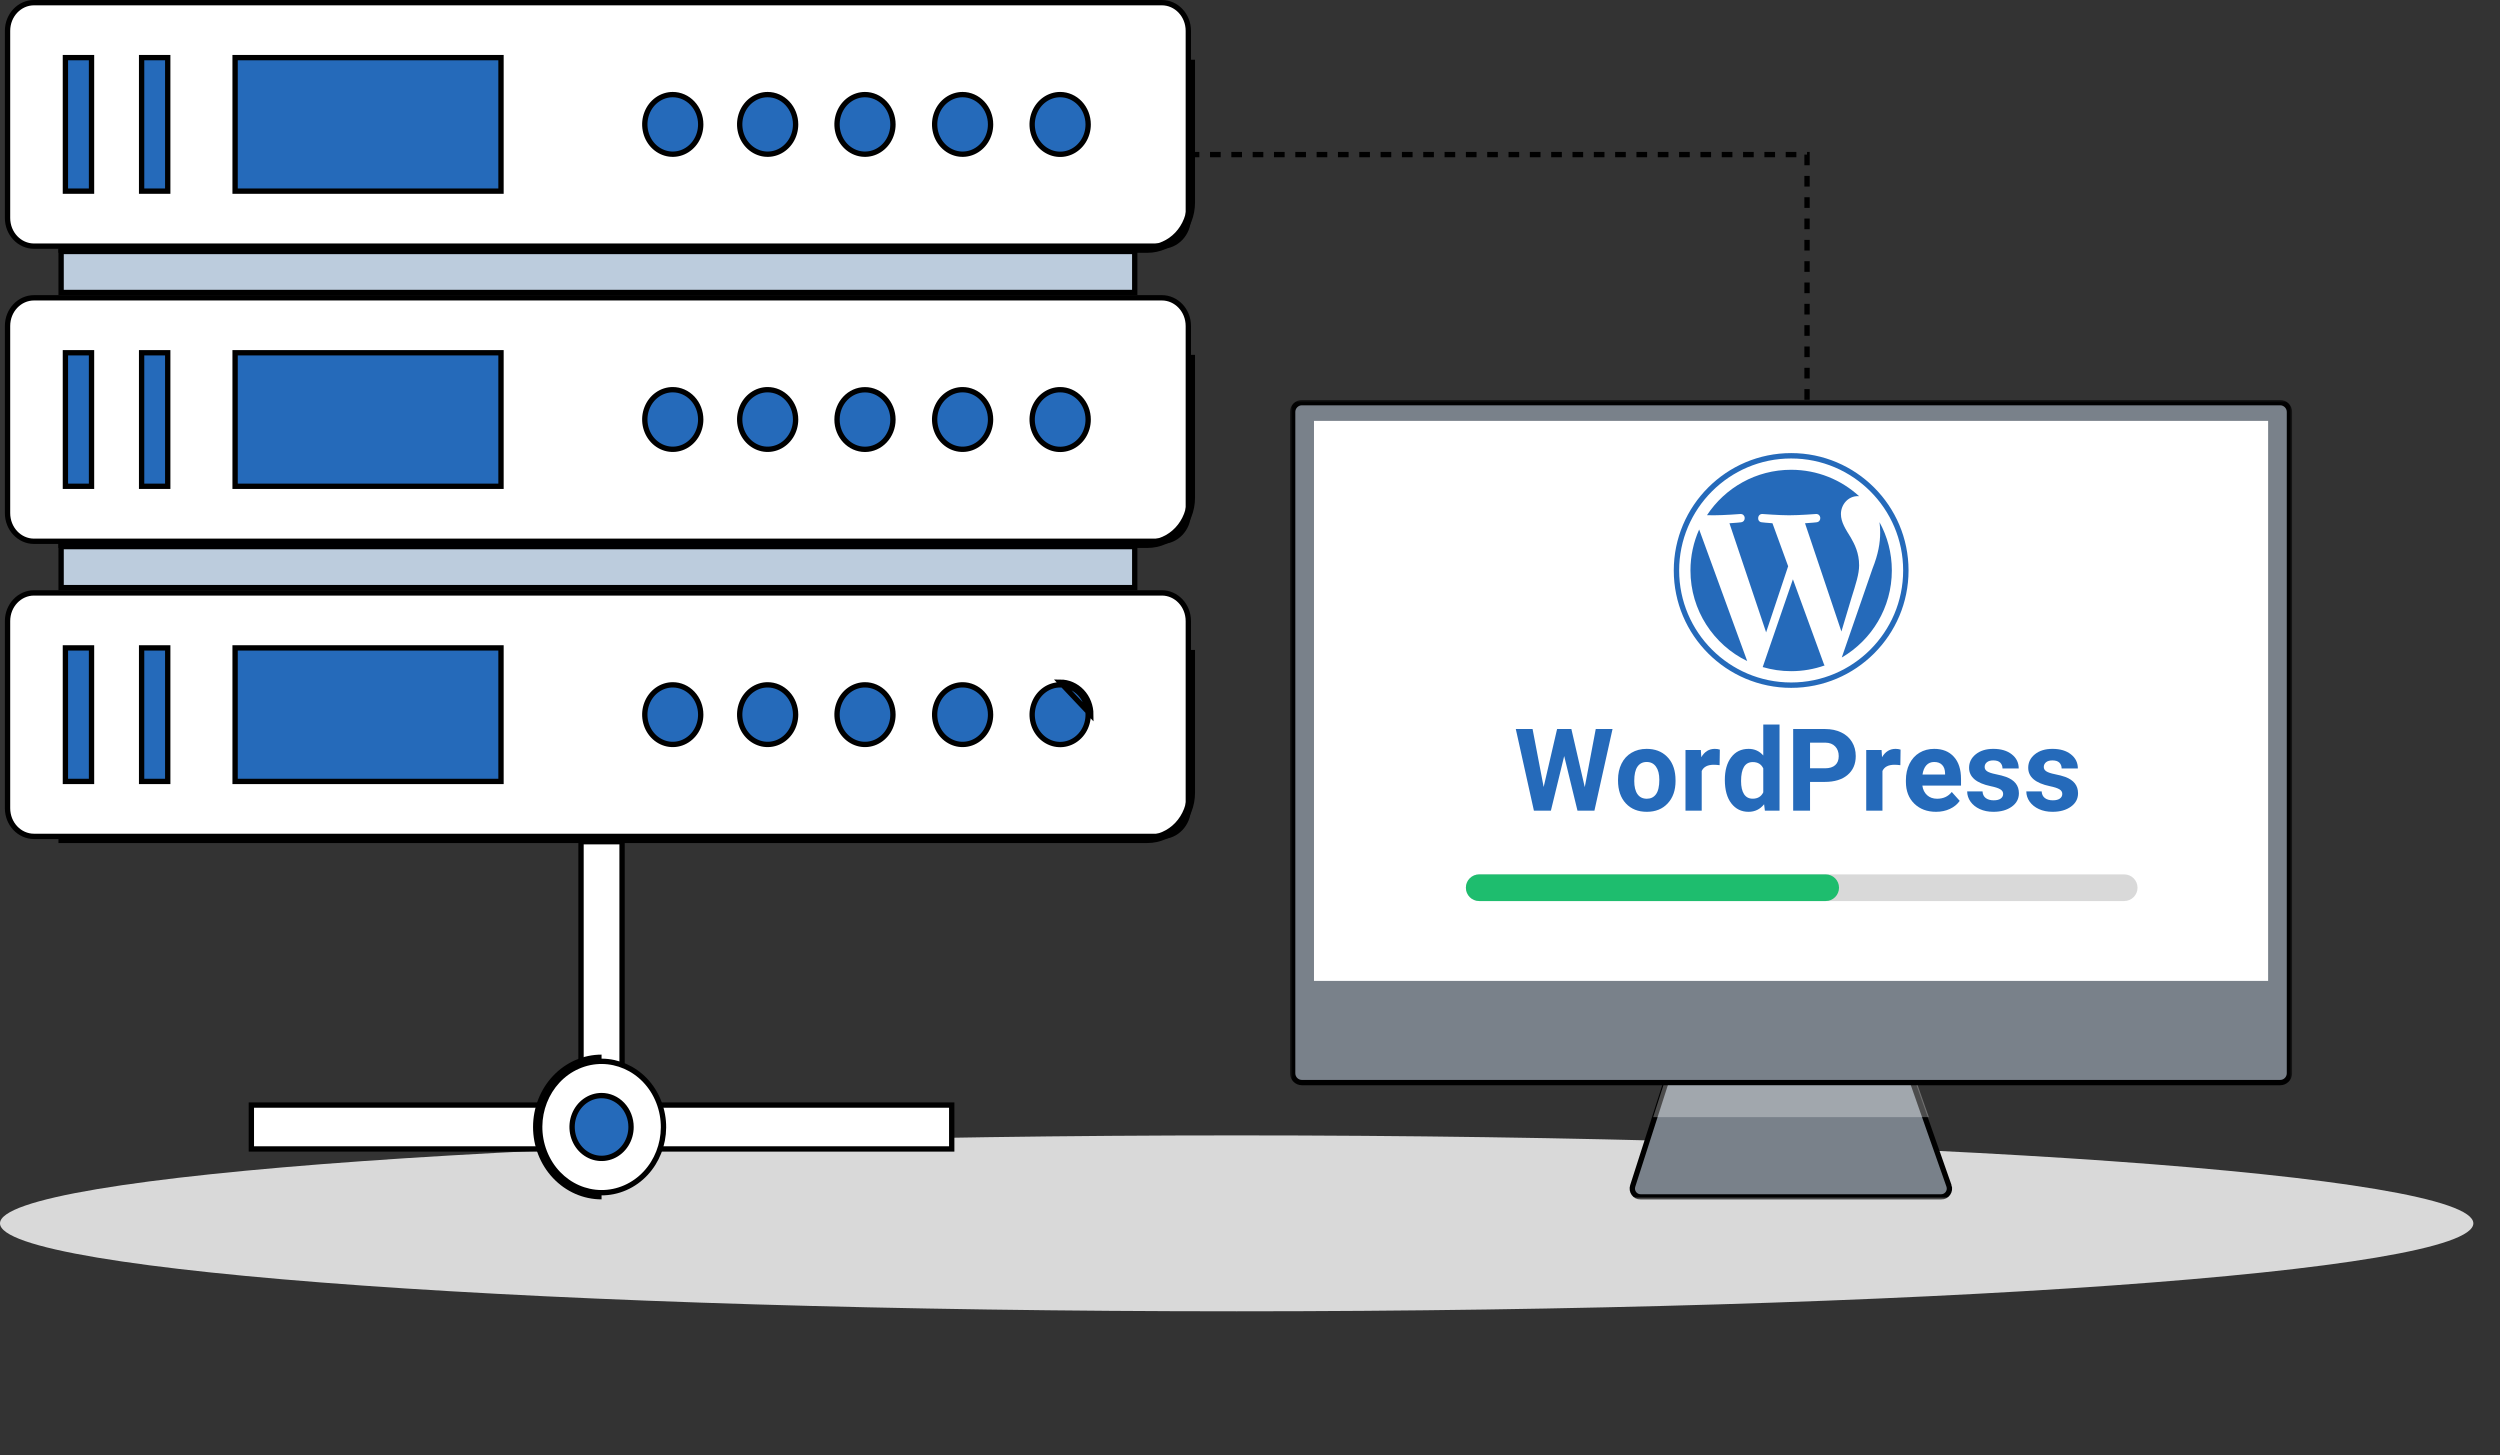 <svg xmlns="http://www.w3.org/2000/svg" width="469" height="273" viewBox="0 0 469 273" fill="none"><rect x="0" y="0" width="469" height="273" fill="#333333" stroke="none"/><path d="M232 246C360.13 246 464 238.613 464 229.5C464 220.387 360.13 213 232 213C103.87 213 0 220.387 0 229.5C0 238.613 103.87 246 232 246Z" fill="#D9D9D9"></path><mask id="mask0_1_2" style="mask-type:luminance" maskUnits="userSpaceOnUse" x="242" y="75" width="188" height="151"><path d="M430 75.035H242V225.035H430V75.035Z" fill="white"></path></mask><g mask="url(#mask0_1_2)"><path d="M306.294 222.493L313.24 200.844H358.038L365.625 222.45H365.626C365.709 222.687 365.735 222.94 365.701 223.189C365.666 223.438 365.573 223.675 365.429 223.879C365.286 224.084 365.095 224.251 364.874 224.366C364.653 224.481 364.408 224.541 364.16 224.541H307.772C307.528 224.54 307.287 224.482 307.069 224.37C306.851 224.259 306.661 224.097 306.517 223.897C306.373 223.697 306.277 223.466 306.238 223.222C306.199 222.978 306.219 222.728 306.294 222.493Z" fill="#79818A" stroke="black"></path><path d="M244.239 75.535H427.761C428.719 75.535 429.5 76.316 429.5 77.286V201.343C429.5 202.313 428.719 203.094 427.761 203.094H244.239C243.281 203.094 242.5 202.313 242.5 201.343V77.286C242.5 76.316 243.281 75.535 244.239 75.535Z" fill="#79818A" stroke="black"></path><path d="M425.499 78.959H246.504V184.017H425.499V78.959Z" fill="white"></path><path opacity="0.3" d="M312.057 203.594H359.752L361.857 209.578H310.137L312.057 203.594Z" fill="white"></path><path d="M398.5 164.035H277.5C276.119 164.035 275 165.154 275 166.535C275 167.916 276.119 169.035 277.5 169.035H398.5C399.881 169.035 401 167.916 401 166.535C401 165.154 399.881 164.035 398.5 164.035Z" fill="#D9D9D9"></path><path d="M342.5 164.035H277.5C276.119 164.035 275 165.154 275 166.535C275 167.916 276.119 169.035 277.5 169.035H342.5C343.881 169.035 345 167.916 345 166.535C345 165.154 343.881 164.035 342.5 164.035Z" fill="#1EBD6E"></path><path d="M297.302 147.669L299.363 136.765H302.511L299.111 152.087H295.937L293.442 141.835L290.946 152.087H287.763L284.363 136.765H287.511L289.589 147.643L292.111 136.765H294.789L297.302 147.669Z" fill="#256ABA"></path><path d="M303.541 146.287C303.541 145.156 303.759 144.151 304.194 143.269C304.628 142.383 305.254 141.698 306.072 141.217C306.889 140.73 307.837 140.487 308.915 140.487C310.457 140.487 311.712 140.956 312.681 141.896C313.654 142.835 314.196 144.113 314.307 145.73L314.333 146.504C314.333 148.255 313.843 149.658 312.863 150.713C311.889 151.768 310.582 152.296 308.941 152.296C307.301 152.296 305.991 151.771 305.011 150.722C304.031 149.667 303.541 148.235 303.541 146.426V146.287ZM306.585 146.504C306.585 147.588 306.788 148.417 307.194 148.991C307.599 149.559 308.182 149.843 308.941 149.843C309.678 149.843 310.252 149.562 310.663 149C311.081 148.432 311.289 147.527 311.289 146.287C311.289 145.226 311.081 144.406 310.663 143.826C310.252 143.24 309.669 142.948 308.915 142.948C308.173 142.948 307.599 143.238 307.194 143.817C306.788 144.397 306.585 145.293 306.585 146.504Z" fill="#256ABA"></path><path d="M322.598 143.548C322.187 143.496 321.822 143.469 321.503 143.469C320.355 143.469 319.601 143.858 319.242 144.635V152.087H316.198V140.696H319.077L319.164 142.052C319.772 141.009 320.616 140.487 321.694 140.487C322.03 140.487 322.346 140.533 322.642 140.626L322.598 143.548Z" fill="#256ABA"></path><path d="M323.58 146.304C323.58 144.53 323.978 143.119 324.772 142.069C325.572 141.014 326.662 140.487 328.041 140.487C329.149 140.487 330.064 140.901 330.789 141.73V135.922H333.841V152.087H331.093L330.946 150.878C330.192 151.823 329.218 152.296 328.024 152.296C326.685 152.296 325.609 151.768 324.798 150.713C323.986 149.658 323.58 148.188 323.58 146.304ZM326.624 146.53C326.624 147.597 326.809 148.414 327.18 148.983C327.551 149.551 328.091 149.835 328.798 149.835C329.743 149.835 330.407 149.438 330.789 148.643V144.148C330.412 143.359 329.757 142.965 328.824 142.965C327.357 142.965 326.624 144.154 326.624 146.53Z" fill="#256ABA"></path><path d="M339.564 146.687V152.087H336.398V136.765H342.381C343.529 136.765 344.54 136.977 345.416 137.4C346.291 137.817 346.964 138.414 347.433 139.191C347.903 139.962 348.138 140.843 348.138 141.835C348.138 143.336 347.622 144.522 346.59 145.391C345.564 146.255 344.143 146.687 342.329 146.687H339.564ZM339.564 144.13H342.381C343.216 144.13 343.851 143.933 344.285 143.539C344.726 143.145 344.946 142.583 344.946 141.852C344.946 141.104 344.726 140.498 344.285 140.035C343.845 139.571 343.233 139.333 342.451 139.322H339.564V144.13Z" fill="#256ABA"></path><path d="M356.505 143.548C356.093 143.496 355.728 143.469 355.409 143.469C354.261 143.469 353.508 143.858 353.148 144.635V152.087H350.105V140.696H352.983L353.07 142.052C353.679 141.009 354.522 140.487 355.6 140.487C355.937 140.487 356.253 140.533 356.548 140.626L356.505 143.548Z" fill="#256ABA"></path><path d="M363.2 152.296C361.53 152.296 360.171 151.785 359.121 150.765C358.072 149.739 357.548 148.374 357.548 146.669V146.374C357.548 145.226 357.768 144.203 358.208 143.304C358.655 142.4 359.281 141.704 360.087 141.217C360.898 140.73 361.823 140.487 362.861 140.487C364.42 140.487 365.646 140.98 366.539 141.965C367.437 142.945 367.887 144.336 367.887 146.139V147.383H360.635C360.733 148.125 361.029 148.722 361.521 149.174C362.014 149.62 362.64 149.843 363.4 149.843C364.571 149.843 365.487 149.42 366.148 148.574L367.643 150.243C367.185 150.893 366.568 151.397 365.791 151.756C365.014 152.116 364.15 152.296 363.2 152.296ZM362.852 142.948C362.249 142.948 361.759 143.154 361.382 143.565C361.011 143.971 360.771 144.551 360.661 145.304H364.895V145.069C364.884 144.391 364.701 143.869 364.348 143.504C364 143.133 363.501 142.948 362.852 142.948Z" fill="#256ABA"></path><path d="M375.79 148.939C375.79 148.568 375.605 148.275 375.234 148.061C374.869 147.846 374.277 147.655 373.46 147.487C370.753 146.919 369.399 145.768 369.399 144.035C369.399 143.026 369.816 142.183 370.651 141.504C371.492 140.826 372.59 140.487 373.947 140.487C375.39 140.487 376.544 140.829 377.408 141.513C378.277 142.191 378.712 143.075 378.712 144.165H375.669C375.669 143.725 375.529 143.362 375.251 143.078C374.973 142.794 374.535 142.652 373.938 142.652C373.422 142.652 373.022 142.768 372.738 143C372.46 143.232 372.321 143.527 372.321 143.887C372.321 144.223 372.48 144.496 372.799 144.704C373.124 144.913 373.663 145.093 374.416 145.243C375.176 145.394 375.816 145.562 376.338 145.748C377.944 146.339 378.747 147.362 378.747 148.817C378.747 149.855 378.3 150.693 377.408 151.33C376.515 151.974 375.364 152.296 373.956 152.296C372.999 152.296 372.15 152.125 371.408 151.783C370.671 151.446 370.092 150.983 369.669 150.391C369.251 149.794 369.042 149.154 369.042 148.469H371.921C371.95 149.009 372.15 149.423 372.521 149.713C372.898 149.997 373.396 150.139 374.016 150.139C374.602 150.139 375.042 150.029 375.338 149.809C375.64 149.588 375.79 149.298 375.79 148.939Z" fill="#256ABA"></path><path d="M386.884 148.939C386.884 148.568 386.699 148.275 386.328 148.061C385.962 147.846 385.371 147.655 384.554 147.487C381.846 146.919 380.493 145.768 380.493 144.035C380.493 143.026 380.91 142.183 381.745 141.504C382.586 140.826 383.684 140.487 385.041 140.487C386.484 140.487 387.638 140.829 388.501 141.513C389.371 142.191 389.806 143.075 389.806 144.165H386.762C386.762 143.725 386.623 143.362 386.345 143.078C386.067 142.794 385.629 142.652 385.032 142.652C384.516 142.652 384.116 142.768 383.832 143C383.554 143.232 383.415 143.527 383.415 143.887C383.415 144.223 383.574 144.496 383.893 144.704C384.217 144.913 384.757 145.093 385.51 145.243C386.27 145.394 386.91 145.562 387.432 145.748C389.038 146.339 389.841 147.362 389.841 148.817C389.841 149.855 389.394 150.693 388.501 151.33C387.609 151.974 386.458 152.296 385.049 152.296C384.093 152.296 383.243 152.125 382.501 151.783C381.765 151.446 381.186 150.983 380.762 150.391C380.345 149.794 380.136 149.154 380.136 148.469H383.015C383.043 149.009 383.243 149.423 383.615 149.713C383.991 149.997 384.49 150.139 385.11 150.139C385.696 150.139 386.136 150.029 386.432 149.809C386.733 149.588 386.884 149.298 386.884 148.939Z" fill="#256ABA"></path><path d="M335.832 126.765C346.841 126.765 355.765 117.841 355.765 106.832C355.765 95.823 346.841 86.899 335.832 86.899C324.823 86.899 315.899 95.823 315.899 106.832C315.899 117.841 324.823 126.765 335.832 126.765Z" fill="white"></path><path d="M317.129 107.02C317.129 114.497 321.474 120.959 327.776 124.022L318.764 99.332C317.716 101.681 317.129 104.281 317.129 107.02Z" fill="#256ABA"></path><path d="M348.771 106.067C348.771 103.733 347.932 102.116 347.213 100.857C346.255 99.301 345.358 97.983 345.358 96.427C345.358 94.691 346.675 93.074 348.53 93.074C348.614 93.074 348.693 93.085 348.775 93.089C345.414 90.01 340.936 88.13 336.018 88.13C329.418 88.13 323.612 91.516 320.234 96.645C320.678 96.658 321.095 96.668 321.45 96.668C323.426 96.668 326.485 96.428 326.485 96.428C327.503 96.368 327.623 97.864 326.606 97.984C326.606 97.984 325.582 98.105 324.444 98.164L331.323 118.626L335.457 106.228L332.514 98.163C331.496 98.104 330.533 97.983 330.533 97.983C329.515 97.924 329.634 96.367 330.652 96.427C330.652 96.427 333.772 96.667 335.628 96.667C337.604 96.667 340.663 96.427 340.663 96.427C341.682 96.367 341.801 97.863 340.784 97.983C340.784 97.983 339.758 98.104 338.622 98.163L345.448 118.471L347.333 112.174C348.149 109.561 348.771 107.684 348.771 106.067Z" fill="#256ABA"></path><path d="M336.351 108.673L330.684 125.142C332.376 125.64 334.166 125.912 336.02 125.912C338.22 125.912 340.33 125.532 342.293 124.841C342.243 124.76 342.197 124.674 342.159 124.581L336.351 108.673Z" fill="#256ABA"></path><path d="M352.595 97.957C352.676 98.559 352.722 99.205 352.722 99.9C352.722 101.817 352.364 103.971 351.286 106.666L345.516 123.349C351.132 120.074 354.909 113.99 354.909 107.021C354.91 103.736 354.071 100.648 352.595 97.957Z" fill="#256ABA"></path><path d="M336.021 85C323.879 85 314 94.878 314 107.02C314 119.164 323.879 129.042 336.021 129.042C348.163 129.042 358.043 119.164 358.043 107.02C358.043 94.878 348.163 85 336.021 85ZM336.021 128.032C324.436 128.032 315.01 118.606 315.01 107.02C315.01 95.435 324.435 86.01 336.021 86.01C347.606 86.01 357.031 95.435 357.031 107.02C357.031 118.606 347.606 128.032 336.021 128.032Z" fill="#256ABA"></path></g><path d="M109 157.905H116.7V210.923H109V157.905Z" fill="white" stroke="black"></path><path d="M178.543 207.312V215.543H47.155V207.312H178.543Z" fill="white" stroke="black"></path><path d="M123.583 206.719C126.048 213.026 123.214 220.222 117.309 222.814C111.404 225.407 104.601 222.443 102.136 216.136C99.672 209.829 102.505 202.634 108.41 200.041C114.315 197.449 121.119 200.413 123.583 206.719Z" fill="white" stroke="black"></path><path d="M112.853 224.253C109.643 224.253 106.564 222.901 104.295 220.495C102.025 218.089 100.75 214.826 100.75 211.424C100.75 208.022 102.025 204.759 104.295 202.353C106.564 199.947 109.643 198.595 112.853 198.595" stroke="black" stroke-width="1.5" stroke-miterlimit="10"></path><path d="M118.384 211.423C118.384 212.594 118.056 213.737 117.445 214.707C116.833 215.676 115.968 216.428 114.96 216.87C113.954 217.312 112.848 217.427 111.781 217.202C110.714 216.977 109.729 216.421 108.954 215.599C108.178 214.777 107.647 213.726 107.432 212.577C107.216 211.429 107.327 210.239 107.749 209.159C108.171 208.079 108.884 207.16 109.793 206.516C110.702 205.873 111.767 205.531 112.854 205.531C114.311 205.531 115.714 206.144 116.754 207.246C117.794 208.349 118.384 209.851 118.384 211.423Z" fill="#256ABA" stroke="black"></path><path d="M6.375 0.5H217.969C220.681 0.5 222.93 2.84 222.93 5.789V40.888C222.93 43.837 220.681 46.177 217.969 46.177H6.375C3.662 46.177 1.414 43.837 1.414 40.888V5.789C1.414 2.84 3.662 0.5 6.375 0.5Z" fill="white" stroke="black"></path><path d="M11.465 47.177H212.876V54.869H11.465V47.177Z" fill="#BCCCDD" stroke="black"></path><path d="M12.27 10.809H17.17V35.859H12.27V10.809Z" fill="#256ABA" stroke="black"></path><path d="M26.566 10.809H31.467V35.859H26.566V10.809Z" fill="#256ABA" stroke="black"></path><path d="M44.105 10.809H93.988V35.859H44.105V10.809Z" fill="#256ABA" stroke="black"></path><path d="M131.456 23.338C131.456 24.45 131.145 25.535 130.565 26.455C129.985 27.375 129.163 28.088 128.208 28.507C127.253 28.926 126.204 29.035 125.193 28.822C124.181 28.609 123.247 28.081 122.511 27.302C121.775 26.521 121.271 25.524 121.067 24.434C120.862 23.344 120.967 22.215 121.368 21.19C121.768 20.165 122.445 19.293 123.307 18.683C124.169 18.072 125.18 17.748 126.21 17.748C127.592 17.748 128.923 18.329 129.909 19.375C130.897 20.421 131.456 21.847 131.456 23.338Z" fill="#256ABA" stroke="black"></path><path d="M149.257 23.338C149.257 24.45 148.945 25.535 148.365 26.456C147.785 27.375 146.964 28.088 146.009 28.507C145.054 28.927 144.005 29.036 142.993 28.823C141.982 28.609 141.048 28.082 140.312 27.302C139.576 26.522 139.072 25.524 138.867 24.434C138.663 23.345 138.768 22.215 139.169 21.19C139.569 20.165 140.246 19.294 141.108 18.683C141.97 18.072 142.98 17.748 144.011 17.748C145.393 17.748 146.724 18.33 147.71 19.375C148.697 20.422 149.257 21.847 149.257 23.338Z" fill="#256ABA" stroke="black"></path><path d="M167.518 23.338C167.518 24.45 167.207 25.535 166.627 26.456C166.047 27.375 165.226 28.088 164.271 28.507C163.316 28.927 162.267 29.036 161.255 28.823C160.243 28.609 159.31 28.082 158.574 27.302C157.838 26.522 157.334 25.524 157.129 24.434C156.925 23.345 157.03 22.215 157.43 21.19C157.831 20.165 158.507 19.294 159.37 18.683C160.232 18.072 161.242 17.748 162.273 17.748C163.654 17.748 164.986 18.33 165.972 19.375C166.959 20.422 167.518 21.847 167.518 23.338Z" fill="#256ABA" stroke="black"></path><path d="M185.831 23.338C185.831 24.45 185.52 25.535 184.94 26.456C184.36 27.375 183.538 28.088 182.583 28.507C181.628 28.927 180.579 29.036 179.568 28.823C178.556 28.609 177.622 28.082 176.886 27.302C176.15 26.522 175.646 25.524 175.442 24.434C175.237 23.345 175.342 22.215 175.743 21.19C176.143 20.165 176.82 19.294 177.682 18.683C178.544 18.072 179.555 17.748 180.585 17.748C181.967 17.748 183.298 18.33 184.284 19.375C185.272 20.422 185.831 21.847 185.831 23.338Z" fill="#256ABA" stroke="black"></path><path d="M204.141 23.339C204.143 24.453 203.832 25.541 203.252 26.463C202.672 27.386 201.85 28.101 200.893 28.523C199.937 28.944 198.886 29.054 197.872 28.842C196.858 28.629 195.922 28.101 195.185 27.32C194.447 26.539 193.941 25.54 193.735 24.448C193.53 23.357 193.635 22.225 194.036 21.198C194.437 20.17 195.114 19.297 195.978 18.685C196.842 18.073 197.854 17.748 198.887 17.748C200.269 17.748 201.602 18.33 202.589 19.375C203.578 20.421 204.139 21.847 204.141 23.339Z" fill="#256ABA" stroke="black"></path><path d="M10.965 46.677H215.236C217.411 46.677 219.497 45.761 221.035 44.131C222.573 42.501 223.437 40.29 223.437 37.984V11.204" stroke="black" stroke-width="1.5" stroke-miterlimit="10"></path><path d="M6.375 55.869H217.969C220.681 55.869 222.93 58.209 222.93 61.158V96.256C222.93 99.205 220.681 101.545 217.969 101.545H6.375C3.662 101.545 1.414 99.205 1.414 96.256V61.158C1.414 58.209 3.662 55.869 6.375 55.869Z" fill="white" stroke="black"></path><path d="M11.465 102.544H212.876V110.237H11.465V102.544Z" fill="#BCCCDD" stroke="black"></path><path d="M12.27 66.177H17.17V91.227H12.27V66.177Z" fill="#256ABA" stroke="black"></path><path d="M26.566 66.177H31.467V91.227H26.566V66.177Z" fill="#256ABA" stroke="black"></path><path d="M44.105 66.177H93.988V91.227H44.105V66.177Z" fill="#256ABA" stroke="black"></path><path d="M131.456 78.706C131.454 79.818 131.142 80.902 130.561 81.821C129.98 82.74 129.158 83.451 128.203 83.869C127.248 84.287 126.199 84.395 125.188 84.181C124.176 83.966 123.243 83.438 122.509 82.658C121.773 81.878 121.27 80.88 121.066 79.79C120.862 78.701 120.968 77.572 121.369 76.547C121.769 75.523 122.446 74.652 123.308 74.041C124.17 73.431 125.18 73.107 126.21 73.107C126.896 73.107 127.575 73.251 128.21 73.53C128.845 73.809 129.423 74.219 129.912 74.737C130.401 75.256 130.79 75.874 131.055 76.555C131.32 77.236 131.457 77.967 131.456 78.706Z" fill="#256ABA" stroke="black"></path><path d="M149.257 78.706C149.255 79.818 148.943 80.902 148.362 81.821C147.781 82.74 146.959 83.451 146.003 83.869C145.048 84.287 144 84.395 142.989 84.181C141.977 83.966 141.044 83.438 140.309 82.658C139.574 81.878 139.071 80.88 138.867 79.79C138.663 78.701 138.769 77.572 139.169 76.547C139.57 75.523 140.247 74.652 141.109 74.041C141.971 73.431 142.981 73.107 144.011 73.107C144.696 73.107 145.376 73.251 146.011 73.53C146.646 73.809 147.224 74.219 147.713 74.737C148.202 75.256 148.59 75.874 148.856 76.555C149.121 77.236 149.258 77.967 149.257 78.706Z" fill="#256ABA" stroke="black"></path><path d="M167.518 78.707C167.518 81.822 165.143 84.297 162.273 84.297C159.403 84.297 157.027 81.822 157.027 78.707C157.027 75.592 159.403 73.117 162.273 73.117C165.143 73.117 167.518 75.592 167.518 78.707Z" fill="#256ABA" stroke="black"></path><path d="M185.831 78.706C185.829 79.818 185.517 80.902 184.936 81.821C184.355 82.74 183.533 83.451 182.578 83.869C181.623 84.287 180.574 84.395 179.563 84.181C178.551 83.966 177.618 83.438 176.884 82.658C176.148 81.878 175.645 80.88 175.441 79.79C175.237 78.701 175.343 77.572 175.744 76.547C176.144 75.523 176.821 74.652 177.683 74.041C178.545 73.431 179.555 73.107 180.585 73.107C181.271 73.107 181.95 73.251 182.585 73.53C183.22 73.809 183.799 74.219 184.287 74.737C184.776 75.256 185.165 75.874 185.43 76.555C185.695 77.236 185.832 77.967 185.831 78.706Z" fill="#256ABA" stroke="black"></path><path d="M204.141 78.707C204.141 79.82 203.829 80.907 203.248 81.829C202.667 82.75 201.845 83.464 200.888 83.884C199.931 84.304 198.881 84.413 197.868 84.2C196.854 83.986 195.919 83.458 195.182 82.677C194.445 81.895 193.94 80.896 193.735 79.805C193.53 78.713 193.635 77.581 194.037 76.555C194.438 75.528 195.115 74.655 195.979 74.043C196.843 73.432 197.855 73.107 198.887 73.107C200.271 73.107 201.604 73.69 202.592 74.737C203.581 75.785 204.141 77.213 204.141 78.707Z" fill="#256ABA" stroke="black"></path><path d="M10.965 102.045H215.236C216.313 102.046 217.379 101.822 218.374 101.387C219.369 100.951 220.273 100.311 221.034 99.505C221.796 98.698 222.4 97.741 222.812 96.687C223.224 95.632 223.437 94.503 223.437 93.362V66.572" stroke="black" stroke-width="1.5" stroke-miterlimit="10"></path><path d="M6.375 111.229H217.969C220.681 111.229 222.93 113.569 222.93 116.517V151.616C222.93 154.565 220.681 156.905 217.969 156.905H6.375C3.662 156.905 1.414 154.565 1.414 151.616V116.517C1.414 113.569 3.662 111.229 6.375 111.229Z" fill="white" stroke="black"></path><path d="M12.27 121.546H17.17V146.596H12.27V121.546Z" fill="#256ABA" stroke="black"></path><path d="M26.566 121.546H31.467V146.596H26.566V121.546Z" fill="#256ABA" stroke="black"></path><path d="M44.105 121.546H93.988V146.596H44.105V121.546Z" fill="#256ABA" stroke="black"></path><path d="M131.456 134.066V134.067C131.456 135.179 131.145 136.264 130.565 137.184C129.985 138.104 129.163 138.816 128.208 139.236C127.253 139.655 126.204 139.764 125.193 139.551C124.181 139.337 123.247 138.81 122.511 138.03C121.775 137.25 121.271 136.253 121.067 135.163C120.862 134.073 120.967 132.943 121.368 131.918C121.768 130.893 122.445 130.022 123.307 129.411C124.169 128.8 125.18 128.477 126.21 128.477C126.895 128.475 127.575 128.618 128.21 128.896C128.845 129.174 129.423 129.583 129.912 130.101C130.401 130.619 130.79 131.236 131.055 131.916C131.32 132.597 131.457 133.328 131.456 134.066Z" fill="#256ABA" stroke="black"></path><path d="M149.257 134.066V134.067C149.257 135.178 148.945 136.263 148.365 137.184C147.785 138.103 146.964 138.816 146.009 139.235C145.054 139.655 144.005 139.764 142.993 139.551C141.982 139.337 141.048 138.81 140.312 138.03C139.576 137.25 139.072 136.252 138.867 135.162C138.663 134.073 138.768 132.943 139.169 131.918C139.569 130.893 140.246 130.022 141.108 129.411C141.97 128.8 142.98 128.476 144.011 128.476C144.696 128.475 145.376 128.617 146.011 128.895C146.645 129.174 147.224 129.583 147.713 130.101C148.201 130.619 148.59 131.235 148.856 131.916C149.121 132.597 149.258 133.328 149.257 134.066Z" fill="#256ABA" stroke="black"></path><path d="M167.518 134.066V134.067C167.518 135.178 167.207 136.263 166.627 137.184C166.047 138.103 165.226 138.816 164.271 139.235C163.316 139.655 162.267 139.764 161.255 139.551C160.243 139.337 159.31 138.81 158.574 138.03C157.838 137.25 157.334 136.252 157.129 135.162C156.925 134.073 157.03 132.943 157.43 131.918C157.831 130.893 158.507 130.022 159.37 129.411C160.232 128.8 161.242 128.476 162.273 128.476H162.274C162.959 128.475 163.638 128.617 164.272 128.895C164.907 129.174 165.486 129.583 165.974 130.101C166.463 130.619 166.852 131.235 167.117 131.916C167.383 132.597 167.519 133.328 167.518 134.066Z" fill="#256ABA" stroke="black"></path><path d="M185.831 134.067C185.831 135.178 185.52 136.263 184.94 137.183C184.36 138.103 183.538 138.816 182.583 139.235C181.628 139.655 180.579 139.764 179.568 139.551C178.556 139.337 177.622 138.81 176.886 138.03C176.15 137.25 175.646 136.252 175.442 135.162C175.237 134.073 175.342 132.943 175.743 131.918C176.143 130.893 176.82 130.022 177.682 129.411C178.544 128.8 179.555 128.476 180.585 128.476C181.967 128.476 183.298 129.058 184.284 130.103C185.272 131.15 185.831 132.575 185.831 134.067Z" fill="#256ABA" stroke="black"></path><path d="M198.887 127.976C199.642 127.975 200.39 128.132 201.088 128.437C201.786 128.743 202.421 129.191 202.955 129.757C203.49 130.323 203.914 130.994 204.203 131.734C204.492 132.473 204.641 133.266 204.641 134.067L198.887 127.976ZM204.141 134.067C204.143 135.181 203.832 136.269 203.252 137.192C202.672 138.114 201.85 138.829 200.893 139.251C199.937 139.672 198.886 139.782 197.872 139.57C196.858 139.357 195.922 138.829 195.185 138.048C194.447 137.267 193.941 136.268 193.735 135.176C193.53 134.085 193.635 132.953 194.036 131.926C194.437 130.898 195.114 130.025 195.978 129.413C196.842 128.801 197.854 128.476 198.887 128.476H198.888C199.573 128.475 200.253 128.617 200.888 128.895C201.523 129.173 202.102 129.582 202.592 130.1C203.081 130.618 203.471 131.235 203.737 131.916C204.004 132.597 204.141 133.328 204.141 134.067Z" fill="#256ABA" stroke="black"></path><path d="M10.965 157.404H215.236C217.411 157.404 219.497 156.488 221.035 154.858C222.573 153.228 223.437 151.017 223.437 148.712V121.931" stroke="black" stroke-width="1.5" stroke-miterlimit="10"></path><path d="M223 29H339V76" stroke="black" stroke-dasharray="2 2"></path></svg>